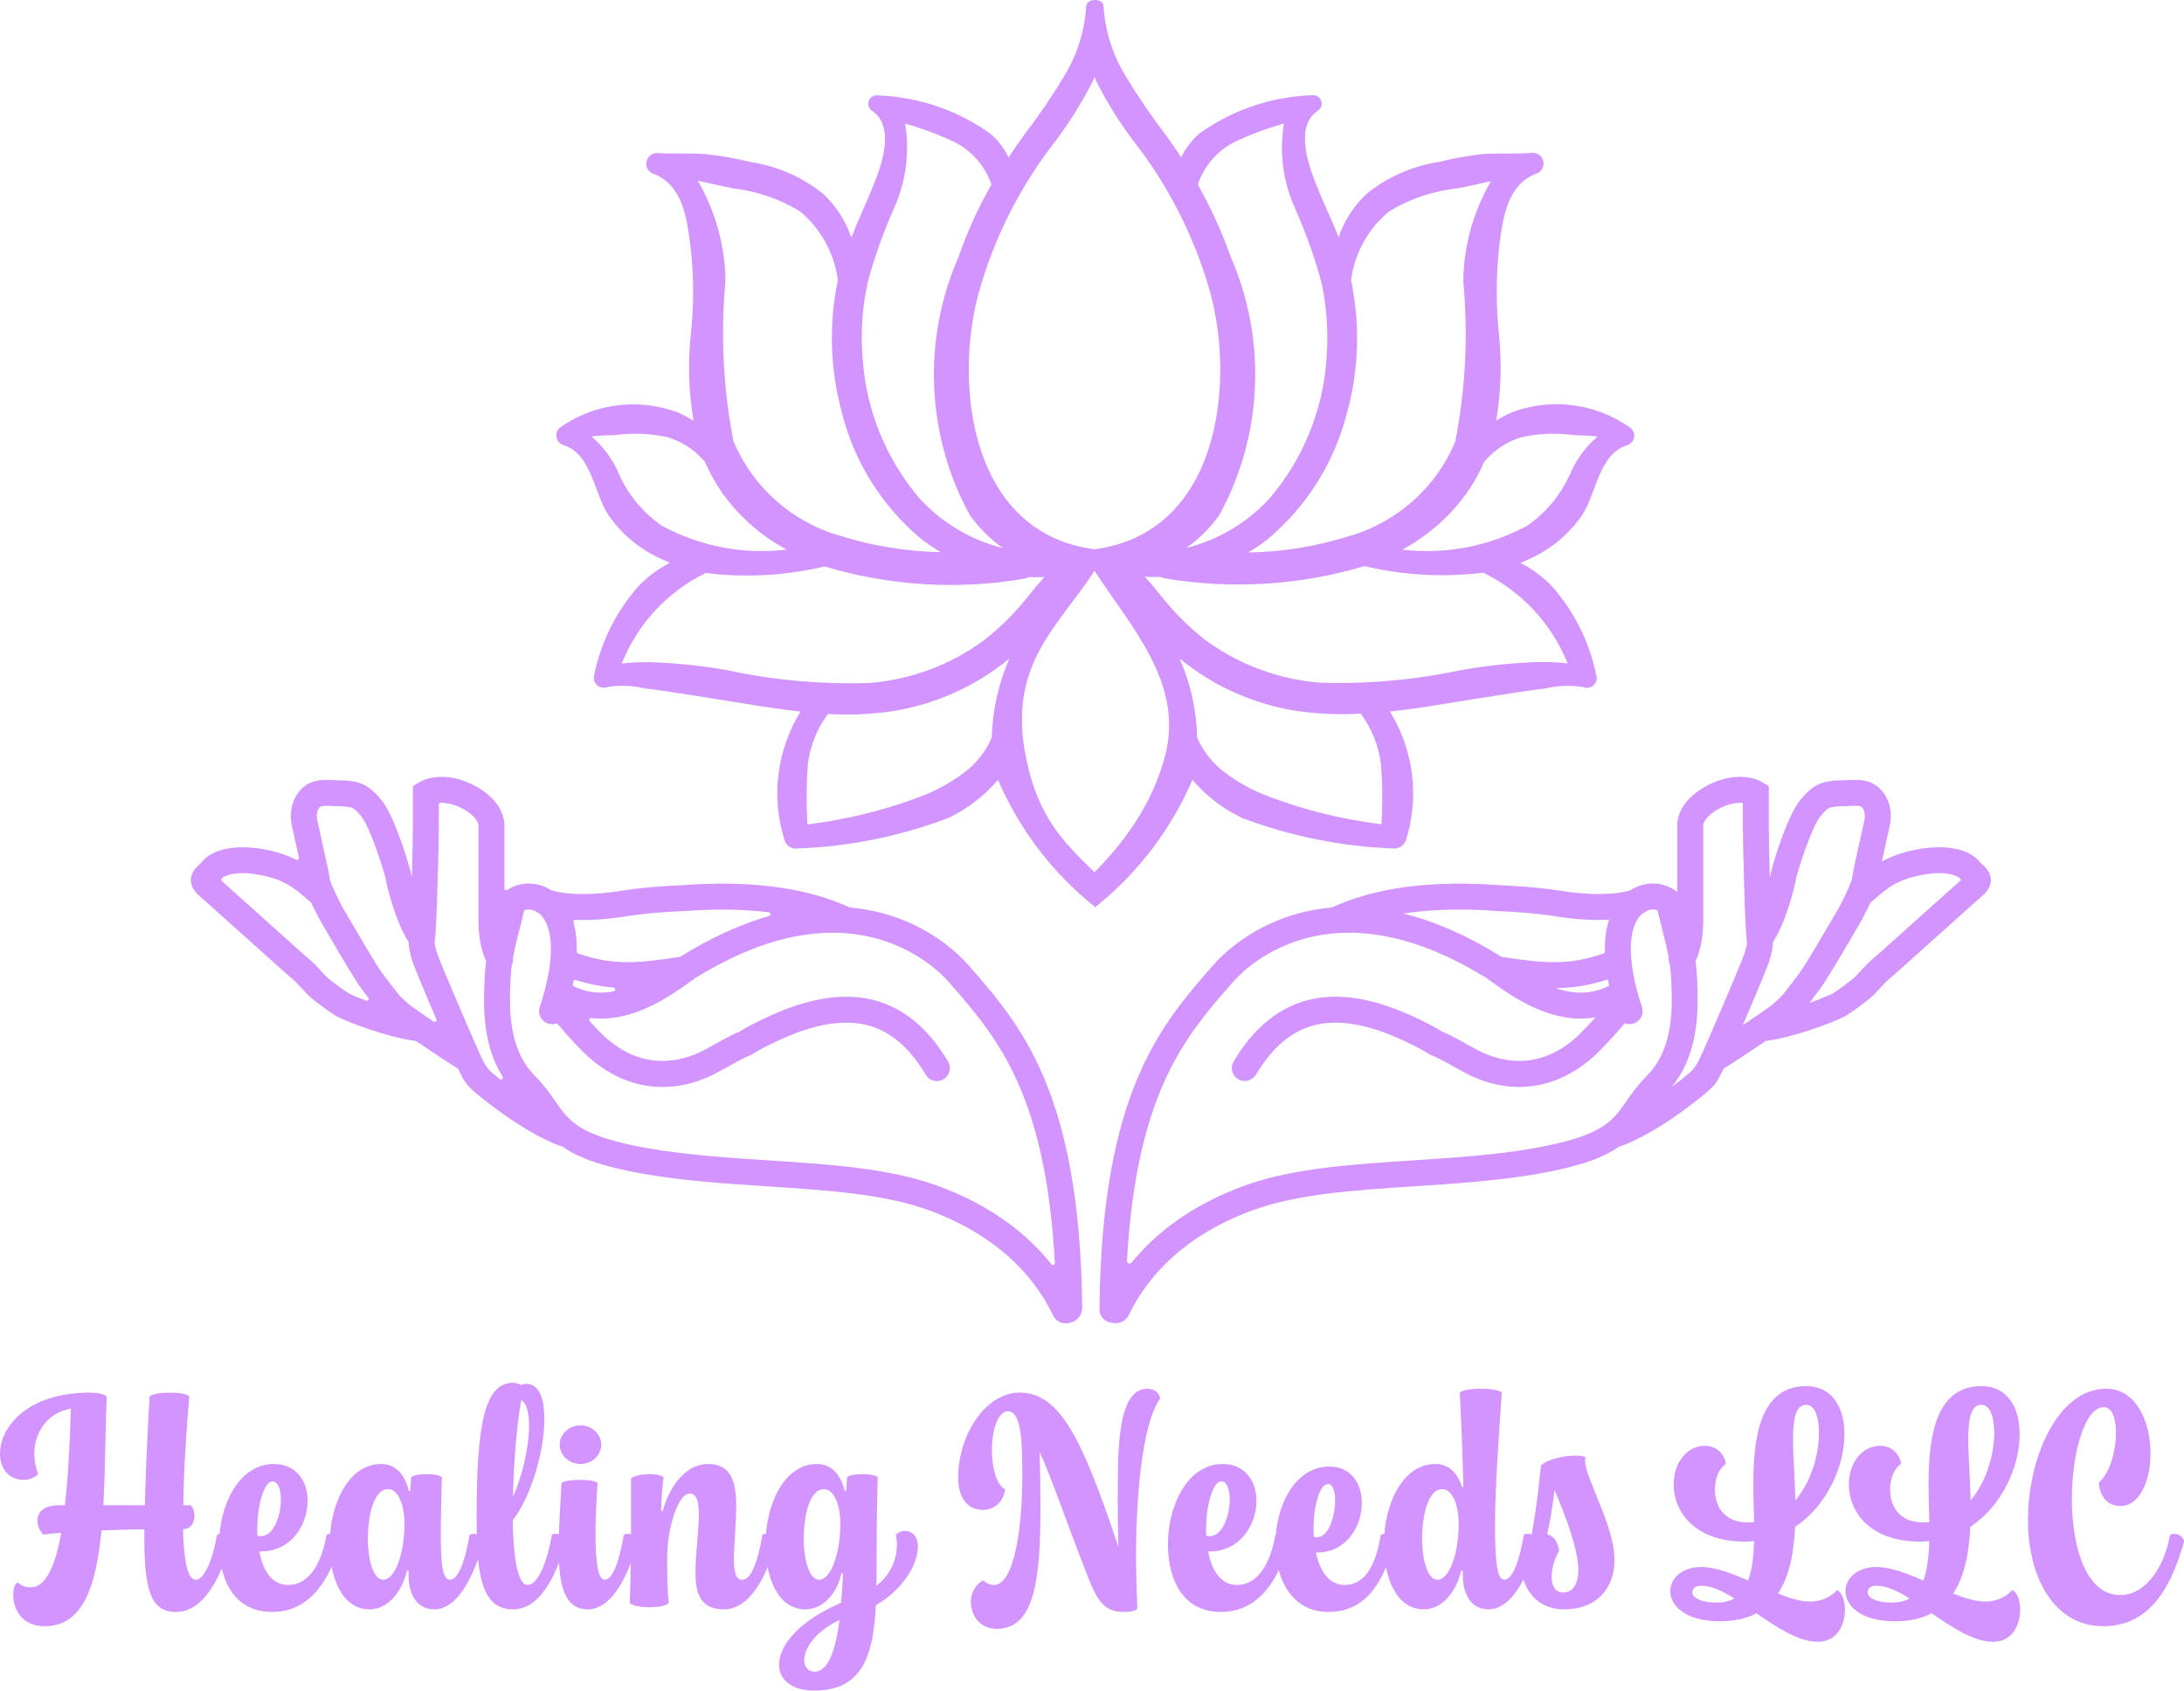 <?xml version="1.0" encoding="UTF-8"?>
<svg id="Layer_2" data-name="Layer 2" xmlns="http://www.w3.org/2000/svg" viewBox="0 0 1682.58 1302.67">
  <g id="Layer_3" data-name="Layer 3">
    <g>
      <path d="M10.2,1228.87c0-5.4,1.6-9.4,3.6-9.4,2.2,1.8,4.8,3.6,9.8,3.6,12,0,19-16.8,23.6-42-5,.4-9.6.8-13.8,1.4-2.6-2.6-4.6-6.6-4.6-10.6,0-6.2,4.4-12,16.4-12h4.8c2.6-22.4,3.8-48.6,4.6-74.4-16.8,2.4-28.2,17.4-28.2,34.8,0,5,1,10.2,3,15.4-2.2,2.8-6.6,4.6-11.2,4.6-11.6,0-18.2-8.8-18.2-20.2,0-19.8,20.2-47,69.2-47,5.6,0,11,1,13,3-.8,20.6-1,40.8-1.6,59.8-.2,8.2-.6,16.2-1,24h32c.6-25.6,2-54.8,3.6-83.8,1.8-2,9-3,16-3,6.6,0,13.2,1,14.6,3-2,23-4.2,55.2-4.6,83.8h5.8c1.8,1.6,2.8,4.8,2.8,8,0,5-2.4,10.4-8.8,10.4.6,25,3.6,39,9.8,39,6.6,0,13.2-15.8,16.4-34.6,1-.6,2-.8,3.2-.8,3.6,0,7.4,2.4,7.6,6.2-8.2,28.8-21.6,54-42.4,54-18.6,0-24.4-15-24.4-57v-6.6c-10.8,0-22.2.4-33,.8-4.2,43.8-14.6,73.8-43.8,73.8-18.6,0-24.2-14.2-24.2-24.2Z" style="fill: #d294ff; stroke-width: 0px;"/>
      <path d="M168.8,1189.87c0-30,15.2-61.8,42.2-61.8,17.6,0,26,13.6,26,28.4,0,18.4-12.6,39-36,39h-1.2c2.6,14.2,9.4,25.8,22.2,25.8,17.6,0,26.4-19.8,29.6-38.6,1-.6,2-.8,3.2-.8,3.6,0,7.4,2.4,7.6,6.2-8.2,28.8-23.2,54-52.8,54s-40.8-25.4-40.8-52.2ZM198.4,1183.47c.8.2,1.6.2,2.6.2,10,0,15.4-16,15.4-28.4,0-7.6-2.2-13.8-6.4-13.8-6.6,0-11.8,18-11.8,37,0,1.6,0,3.4.2,5Z" style="fill: #d294ff; stroke-width: 0px;"/>
      <path d="M254,1189.87c0-30.2,14-61.8,39.6-61.8,10.8,0,18.2,7.6,21.4,20.8h1l.8-10.6c1.6-1.6,6.8-2.4,11.8-2.4s10.4.8,11.8,2.4c-.4,14.6-.8,30.2-.8,43.6,0,20.2.8,35.4,7,35.4,6.8,0,12-15.8,15.2-34.6,1-.6,2-.8,3.2-.8,3.6,0,7.4,2.4,7.6,6.2-8.2,28.8-20.8,52-38,52-13.8,0-20.6-12-19.8-29.8h-1.2c-4.4,17.8-15.6,29.8-28.8,29.8-21.2,0-30.8-24-30.8-50.2ZM311.6,1174.07c0-14.8-5-26.6-12.6-26.6-10.8,0-15.6,19.4-15.6,39,0,13,3.6,30.8,11.8,30.8,9.2,0,16.4-20.2,16.4-43.2Z" style="fill: #d294ff; stroke-width: 0px;"/>
      <path d="M367.2,1168.87c0-70,5.8-103.4,28-103.4,2.6,0,4.8.8,6.4,1.8,1-.6,2.2-1,3.8-1,10,0,14,11.4,14,27.2,0,24.6-10.2,59.8-24.4,78,.4,27.8,3.8,49.8,11.4,49.8,8.6,0,15.6-19.8,18.8-38.6,1-.6,2-.8,3.2-.8,3.6,0,7.4,2.4,7.6,6.2-8.2,28.8-21,52-40.8,52-25,0-28-28.6-28-71.2ZM401.6,1078.87c-3,15.8-5.8,45.4-6.4,74.4,7.2-15.6,12.4-38.4,12.4-54.8,0-9.6-1.8-17-6-19.6Z" style="fill: #d294ff; stroke-width: 0px;"/>
      <path d="M430.39,1193.27c0-14.6,1.6-40.8,2.2-50.6,1.8-1.6,8-2.4,14-2.4s12.4.8,13.8,2.4c-.8,12.2-1.6,26.8-1.6,39.8,0,19,1.6,34.8,7,34.8,6.6,0,11.6-15.8,14.8-34.6,1-.6,2-.8,3.2-.8,3.6,0,7.4,2.4,7.6,6.2-8.2,28.8-20.8,52-38.6,52s-22.4-18.2-22.4-46.8ZM431.19,1113.27c0-8.2,7.2-15,16-15s16,6.8,16,15-7.2,14.8-16,14.8-16-6.8-16-14.8Z" style="fill: #d294ff; stroke-width: 0px;"/>
      <path d="M535.79,1211.07c0-12.8,2.6-32.2,2.6-44.4,0-9.2-1.4-15.8-7-15.8-9.2,0-17.4,26.8-17.4,49.8,0,18.6.4,27,1.2,34.4-1.4,2.2-8,3.4-14.8,3.4s-13.4-1.2-15.2-3.4c.8-20.2,1-48.8,1-73.2v-22.8c2.6-2,8.8-3.2,14.6-3.2,4.4,0,8.6.8,10.4,2.4-.8,6-1.8,19-1.8,26h1.2c4-15.2,15.6-36.2,35-36.2,17.6,0,21.6,13.2,21.6,33,0,10.8-1.8,32.6-1.8,39.8,0,10.4,1.6,16.4,6.4,16.4,7.4,0,12.4-15.8,15.6-34.6,1-.6,2-.8,3.2-.8,3.6,0,7.4,2.4,7.6,6.2-8.2,28.8-21.2,52-40.6,52-17.6,0-21.8-11.6-21.8-29Z" style="fill: #d294ff; stroke-width: 0px;"/>
      <path d="M600.19,1282.67c0-14.4,14.8-33.6,47.8-47.6.6-7.4,1.2-15.2,1.4-22.8h-1.2c-3,15.2-14,27.8-27.6,27.8-21.2,0-30.8-24-30.8-50.2,0-30.2,14-61.8,39.6-61.8,10.8,0,18.2,7.6,21.4,20.8h1l.8-10.6c1.6-1.6,6.8-2.4,11.8-2.4s10.4.8,11.8,2.4c-.4,14.6-.8,30.2-.8,59.6,0,8.4,0,16.4-.2,24,11.2-8.8,15.8-20,15.8-32.2,0-2.4-.4-5-.8-7,1.2-1.6,4.2-3,7-3,6.2,0,10,5,10,11.8,0,15-12.8,34.2-32.4,45.4-2,39.4-10.6,65.8-47.6,65.8-17.4,0-27-8.4-27-20ZM647.39,1174.07c0-14.8-5-26.6-12.6-26.6-10.8,0-15.6,19.4-15.6,39,0,13,3.6,30.8,11.8,30.8,9.2,0,16.4-20.2,16.4-43.2ZM627.59,1288.07c10.8,0,16.2-17.2,19.2-39.8-19.4,9.2-27.2,22.4-27.2,30.8,0,5.4,3,9,8,9Z" style="fill: #d294ff; stroke-width: 0px;"/>
      <path d="M747.99,1234.27c0-6.6,3.4-13.6,9.6-16.6,1.4,1.8,4.6,3.6,8,3.6,16.4,0,22-46.2,22-84.2,0-26.8-.8-49.6-11-49.6-8,0-12.4,14.8-12.4,30,0,13,3.2,26.2,10.2,30.2-1.2,8.8-7.8,15.8-17,15.8-13.2,0-19.2-10.8-19.2-25,0-32.4,20.8-65.4,47.4-65.4s42.2,27.2,59.6,72.4c5,12.8,11.8,32.6,16.4,46.4-.4-15.8-.6-35.6-.4-50.2,0-38.4,3.2-71.6,23-71.6,5.2,0,9,3.2,9.6,7.6-14.4,20-18.6,78.2-18.6,124.2.2,14.4.6,27.6,1,38-2,1.4-5.4,2.2-9.6,2.2-13.8,0-19.8-4.8-28.4-26.8-8.6-22.2-16-42-22.2-58.8-5.4-14.6-10.2-27.2-15-37.4.4,15,.6,29.2.6,42.6,0,55-4.4,93.4-33.6,93.4-13.6,0-20-10.6-20-20.8Z" style="fill: #d294ff; stroke-width: 0px;"/>
      <path d="M899.79,1189.87c0-30,15.2-61.8,42.2-61.8,17.6,0,26,13.6,26,28.4,0,18.4-12.6,39-36,39h-1.2c2.6,14.2,9.4,25.8,22.2,25.8,17.6,0,26.4-19.8,29.6-38.6,1-.6,2-.8,3.2-.8,3.6,0,7.4,2.4,7.6,6.2-8.2,28.8-23.2,54-52.8,54s-40.8-25.4-40.8-52.2ZM929.39,1183.47c.8.2,1.6.2,2.6.2,10,0,15.4-16,15.4-28.4,0-7.6-2.2-13.8-6.4-13.8-6.6,0-11.8,18-11.8,37,0,1.6,0,3.4.2,5Z" style="fill: #d294ff; stroke-width: 0px;"/>
      <path d="M982.59,1189.87c0-29,14.6-59.8,41.6-59.8,17,0,25,13.4,25,28,0,18.2-12,38.2-34.4,38.2h-1c3,13.8,9.8,25,22,25,18.2,0,24.8-19.8,28-38.6,1-.6,2-.8,3.2-.8,3.6,0,7.4,2.4,7.6,6.2-8.2,28.8-20.8,54-51.2,54-28.4,0-40.8-25.6-40.8-52.2ZM1012.19,1184.27c.8.2,1.8.2,2.6.2,8.8,0,13.8-16.2,13.8-28.2,0-7-1.8-12.8-5.4-12.8-6.2,0-11.2,15.6-11.2,34.6,0,2,0,4.2.2,6.2Z" style="fill: #d294ff; stroke-width: 0px;"/>
      <path d="M1066.19,1189.87c0-30.2,14-61.8,39.6-61.8,10,0,17,6.4,20.6,17.8h1c-.4-20.4-1.8-56.8-2.8-72.8,1.8-2,9.4-3,16.4-3s14.6,1,16,3c-2,28.6-5.2,74.6-5.2,101.8s1.4,42.4,7,42.4c6.8,0,12-15.8,15.2-34.6,1-.6,2-.8,3.2-.8,3.6,0,7.4,2.4,7.6,6.2-8.2,28.8-20.8,52-38,52-13.8,0-20.6-12-19.8-29.8h-1.2c-4.4,17.8-15.6,29.8-28.8,29.8-21.2,0-30.8-24-30.8-50.2ZM1123.79,1174.07c0-14.8-5-26.6-12.6-26.6-10.8,0-15.6,19.4-15.6,39,0,13,3.6,30.8,11.8,30.8,9.2,0,16.4-20.2,16.4-43.2Z" style="fill: #d294ff; stroke-width: 0px;"/>
      <path d="M1171.79,1204.87c0-9,3-17,8.4-20.8,0-.4-.2-.8-.2-1.4,3.4-19.6,4.8-29.8,7.2-53.6,4.6-4.2,16.4-7.4,26-7.4,3,0,6,.2,8.2,1-.2.8-.2,1.8-.2,2.6,0,14.2,22.6,49.8,22.6,76.8,0,21.4-13.2,38-38.8,38-23.2,0-33.2-18.8-33.2-35.2ZM1204.39,1227.07c8.2,0,11.6-7.8,11.6-17.6,0-14.6-9.2-40-18.4-61.4-1.2,11.6-3,22.2-5.6,34.2,5.4,1.4,8.4,6.2,9.2,12.8-3.2,5-5.8,13-5.8,19.8s2.6,12.2,9,12.2Z" style="fill: #d294ff; stroke-width: 0px;"/>
      <path d="M1353.18,1243.07c-7.4,4-16.8,6.2-28.2,6.2-26.6,0-38.2-12.2-38.2-23.2,0-9.6,8.6-18.6,23.8-18.6,10.8,0,23.4,4.8,36.2,10.4,3-8,4.2-18.6,4.6-30.4-2.4.2-4.8.4-7.2.4-39.2,0-54.8-23.6-54.8-44,0-15.6,9.2-29.8,24.2-29.8,11.8,0,16,10.4,16,14-5.2,3.2-8.4,11.2-8.4,19.6,0,13.4,7.4,25.4,25.4,25.4,1.6,0,3.2,0,4.8-.2-.2-9.6-.6-19.6-.6-29.4,0-38,6-75.4,40.8-75.4,20,0,29.4,16.4,29.4,37,0,24.6-13.2,55-38,71.4-1,19.4-4.2,38-13.2,51.4,8.8,3.6,17.4,6.2,24.8,6.2,10.2,0,17.4-5,20.6-8.8,3.6,1.2,6.2,7.6,6.2,15,0,11.4-5.8,24.8-20.8,24.8s-31.6-11-47.4-22ZM1322.79,1234.87c5.4,0,9.8-1.2,13.4-3.2-9.2-5.8-17.8-9.8-25.6-9.8-4,0-6.8,2-6.8,5,0,3.6,5.4,8,19,8ZM1383.18,1156.07c12.6-14.8,18.2-36.2,18.2-52,0-12.4-3.4-21.6-9.8-21.6-8.2,0-10.2,10.6-10.2,26.4,0,13.2,1.4,29.8,1.8,47.2Z" style="fill: #d294ff; stroke-width: 0px;"/>
      <path d="M1488.18,1243.07c-7.4,4-16.8,6.2-28.2,6.2-26.6,0-38.2-12.2-38.2-23.2,0-9.6,8.6-18.6,23.8-18.6,10.8,0,23.4,4.8,36.2,10.4,3-8,4.2-18.6,4.6-30.4-2.4.2-4.8.4-7.2.4-39.2,0-54.8-23.6-54.8-44,0-15.6,9.2-29.8,24.2-29.8,11.8,0,16,10.4,16,14-5.2,3.2-8.4,11.2-8.4,19.6,0,13.4,7.4,25.4,25.4,25.4,1.6,0,3.2,0,4.8-.2-.2-9.6-.6-19.6-.6-29.4,0-38,6-75.4,40.8-75.4,20,0,29.4,16.4,29.4,37,0,24.6-13.2,55-38,71.4-1,19.4-4.2,38-13.2,51.4,8.8,3.6,17.4,6.2,24.8,6.2,10.2,0,17.4-5,20.6-8.8,3.6,1.2,6.2,7.6,6.2,15,0,11.4-5.8,24.8-20.8,24.8s-31.6-11-47.4-22ZM1457.79,1234.87c5.4,0,9.8-1.2,13.4-3.2-9.2-5.8-17.8-9.8-25.6-9.8-4,0-6.8,2-6.8,5,0,3.6,5.4,8,19,8ZM1518.18,1156.07c12.6-14.8,18.2-36.2,18.2-52,0-12.4-3.4-21.6-9.8-21.6-8.2,0-10.2,10.6-10.2,26.4,0,13.2,1.4,29.8,1.8,47.2Z" style="fill: #d294ff; stroke-width: 0px;"/>
      <path d="M1562.38,1171.47c0-48.8,23.2-101.4,60.2-101.4,23.4,0,34.2,25.8,34.2,49.8,0,21-8.2,40.6-23.2,40.6-10.4,0-16-8-16.6-18.2,8.4-6.8,13.2-24.4,13.2-38.4,0-10.8-3-19.6-9.4-19.6-14.6,0-24.6,35.2-24.6,71s10.6,73.8,37.2,73.8c21.6,0,35-25.4,38.4-46.4,1-.6,2-.8,3.2-.8,3.6,0,7.4,2.4,7.6,6.2-8.4,29.2-23.2,65-62.2,65s-58-39.4-58-81.6Z" style="fill: #d294ff; stroke-width: 0px;"/>
    </g>
  </g>
  <g id="hands_fill">
    <g>
      <path d="M745.48,742.99c-6.14-6.96-29.22-30.41-68.38-40.03-7.23-1.78-14.58-3-22.04-3.67-.16-.01-.31-.05-.45-.12-31.83-14.48-71.16-20.28-120.19-17.69l-.47.04c-2.59.26-6.4.46-10.81.68-11.32.59-26.83,1.39-44.11,4.16-22.17,3.55-42.98,3.35-54.24-.39-.11-.04-.2-.08-.3-.14-10.69-6.71-23.95-6.66-33.6-.1-.97.66-2.28-.06-2.28-1.23v-48.31c0-11.27-7.68-22.12-21.07-29.78-18.97-10.85-35.84-8.73-44.52-3.62l-4.2,2.47c-.45.26-.73.75-.73,1.27v29.66c0,8.5-.34,24.28-.8,39.97-.13-.63-.24-1.17-.31-1.58-.94-5.67-12.53-45.16-23.1-58.07-10-12.22-16.3-13.78-25.5-14.9l-1.64-.2h-.62c-2.86,0-5.48-.13-8.01-.26-7.92-.39-15.4-.76-22.32,3.84-4.66,3.1-8.27,8.06-10.17,13.95-1.79,5.54-2.04,11.59-.72,17.51.31,1.38.76,3.4,1.31,5.83.94,4.17,2.58,11.45,4.13,18.52.27,1.22-1,2.18-2.11,1.62-5.91-2.97-13-5.55-22.02-7.43-23.01-4.79-41.96-1.39-50.71,9.11-.76.91-1.58,1.7-2.44,2.54-2.47,2.39-6.21,6.01-6.02,11.93.19,6.27,4.98,10.38,6.78,11.92,2.81,2.41,15.93,14.2,29.83,26.69,23.56,21.18,39.21,35.22,41.93,37.39,1.78,1.42,4.18,4.04,6.5,6.57,2.83,3.09,5.77,6.29,8.75,8.68,4.09,3.27,12.53,9.72,18.26,13.16l.67.37c9.05,4.53,38.35,15.86,60.38,18.75.22.03.43.11.61.23,11.59,7.9,25.16,16.84,31.8,20.93.25.15.44.37.56.63.14.29.26.54.36.75.4.81.76,1.54,1.09,2.21,3.28,6.67,4.67,9.07,11.83,15.21,1.41,1.21,34.85,29.7,65,40.87.49.18.98.32,1.47.42.19.04.37.11.53.22,12.21,8.51,30.11,15.2,61.7,20.8,31.14,5.52,64.11,7.67,96,9.75,46.35,3.02,90.12,5.87,124.43,18.4,58.61,21.4,84.51,57.24,95.65,80.9,2.12,4.49,6.96,7.02,11.84,6.11l1.06-.2c5.67-1.06,9.74-6.05,9.68-11.82-1.76-165.94-47.44-218-87.84-264.04l-.4-.46ZM482.18,706.1c16.23-2.6,31.12-3.37,41.99-3.93,4.54-.24,8.48-.44,11.52-.73,20.77-1.08,39.56-.58,56.61,1.51,1.61.2,1.78,2.44.22,2.88-22.07,6.29-44.87,16.73-68.31,31.3-.17.1-.36.17-.55.2-32.46,4.94-51.34,6.79-78.32-2.67-.6-.21-1-.79-.99-1.43.09-4.76-.13-9.27-.7-13.5-.45-3.32-1.08-6.34-1.86-9.1-.27-.96.48-1.9,1.48-1.86,11.59.45,24.9-.43,38.91-2.68ZM443.63,755.17c10.28,3.24,19.7,5.04,29.02,5.79,1.72.14,1.83,2.6.14,2.92-12.47,2.36-22.23.18-30.68-3.82-.61-.29-.93-.97-.8-1.64.15-.71.29-1.42.42-2.13.17-.87,1.05-1.38,1.9-1.12ZM253.3,754.19c-1.78-1.42-4.18-4.04-6.5-6.58-2.83-3.09-5.76-6.29-8.75-8.68-2.47-1.98-24.77-22.02-41.05-36.65-10.79-9.7-20.49-18.41-26.02-23.34-.6-.53-.65-1.44-.14-2.05,0,0,0,0,0-.01,1.63-1.96,10.87-6.58,31.27-2.33,17.47,3.64,24.85,9.99,34.19,18.03,1.07.92,2.16,1.85,3.26,2.79.16.14.29.31.38.5,3.39,7.31,7.03,13.96,7.1,14.08.56.93,1.87,3.18,3.64,6.22,11.69,20.04,23.11,39.38,27.43,45.16l.06.08c2.2,2.93,3.97,5.3,5.55,7.38.89,1.18-.32,2.79-1.7,2.27-5.39-2.02-9.95-3.94-12.95-5.4-.05-.02-.09-.05-.13-.07-4.07-2.5-10.88-7.56-15.67-11.39ZM330.98,785.11c-.66-.6-1.4-1.11-2.21-1.52-.05-.02-.09-.05-.14-.08-6.67-4.56-12.04-8.33-13.64-9.65-.03-.03-.06-.05-.09-.08-1.04-1.02-2.02-1.9-2.98-2.76-1.89-1.69-3.53-3.15-5.59-5.73-3.7-4.63-6.52-8.39-12.14-15.88l-.06-.08c-4.23-5.64-19.6-31.98-26.16-43.23-1.84-3.15-3.19-5.47-3.77-6.44-2.38-3.96-8.83-17.73-10.03-21.62-.03-.09-.04-.18-.05-.28-.32-3.15-1.89-10.95-8.4-39.89-.54-2.41-.99-4.41-1.3-5.78-1.06-4.76.45-9.14,2.46-10.48,1.42-.95,5.7-.73,10.23-.51,2.48.12,5.28.26,8.38.28l.47.06c5.63.69,6.81.83,12.44,7.72,6.72,8.21,17.91,43.08,18.85,48.69.76,4.54,7.04,31.56,17.38,47.69.14.23.22.48.22.75.04,4.48,1.29,8.84,2.66,13.67,1.16,4.07,9.99,25.17,18.65,45.38.58,1.35-.97,2.63-2.19,1.8-1.01-.69-2.02-1.37-3-2.04ZM372.49,817.99c-.35-.7-.72-1.47-1.15-2.32-3.76-7.52-32.76-75.06-34.6-81.21-1.24-4.34-2.16-7.77-1.82-9.13,1.5-5.99,3.16-76.53,3.16-89.17v-16.12c0-.81.65-1.47,1.47-1.48,5.33-.05,12.14,1.8,18.06,5.18,6.48,3.7,11,8.81,11,12.42v73.4c0,6.08.62,19.98,5.75,30.61.12.26.17.54.13.82-.53,3.91-.93,7.9-1.1,11.99l-.04.82c-.85,19.53-2.18,50.13,13.87,75.77.88,1.41-.87,2.97-2.17,1.93-2.17-1.73-4.07-3.3-5.66-4.66q-4.39-3.76-6.9-8.86ZM812.65,973.16c.08,1.43-1.73,2.12-2.62.99-17.23-21.61-44.57-44.71-87.67-60.44-37-13.51-82.17-16.45-129.99-19.57-31.34-2.04-63.75-4.16-93.81-9.48-52.11-9.23-59.91-20.5-70.71-36.09-4.01-5.79-8.56-12.36-15.48-19.28-21.37-21.37-19.97-53.4-19.04-74.6l.04-.83c.15-3.5.49-6.95.96-10.35.02-.13.06-.25.11-.37.69-1.57.96-3.29.8-4.99-.01-.13,0-.26.01-.39,1.35-7.48,3.22-14.76,5.05-21.89,1.21-4.71,2.38-9.23,3.33-13.61.12-.55.54-.98,1.09-1.12,2.07-.52,4.58-.43,7.07.57.15.06.29.15.41.25.74.63,1.58,1.16,2.51,1.56.18.08.36.15.54.22,6.3,5.06,10.56,16.7,8.73,36.16-.02.17-.04.34-.05.52-.98,9.85-3.5,21.66-8.1,35.62-1.73,5.25,1.12,10.9,6.37,12.63,2.04.67,4.13.65,6.04.06.56-.17,1.15.02,1.53.47,5.52,6.62,12.56,14.44,19.95,21.83l.11.11c18.1,17.54,39,26.44,60.64,26.44,14.77,0,29.88-4.15,44.67-12.53,16.27-9.22,20-10.74,21.79-11.47,2.28-.93,3.54-1.58,7-3.88.04-.02.08-.05.12-.07,30.34-16.53,55.05-23.48,75.54-21.24,21.62,2.37,39.16,15.36,53.61,39.73,2.82,4.75,8.95,6.32,13.7,3.5s6.32-8.95,3.5-13.7c-17.63-29.73-40.73-46.35-68.64-49.4-24.79-2.71-53.49,5.07-87.75,23.81l-.75.45c-2.69,1.8-2.95,1.9-3.89,2.29-2.51,1.02-6.7,2.73-24.09,12.59-16.56,9.38-49.15,20.45-81.48-10.82-3.36-3.36-6.56-6.73-9.51-9.96-.93-1.01-.08-2.61,1.28-2.45,7.21.82,14.56.47,22.13-1.04,16.59-3.32,34.08-12.1,54.81-27.53.06-.04.12-.08.19-.12.98-.48,1.86-1.12,2.62-1.88.08-.08.16-.14.25-.2,49.82-30.79,95.84-41.32,136.77-31.26,33.53,8.24,52.99,27.99,58.14,33.82l.38.43c20,22.79,40.69,46.37,56.3,84.58,14.2,34.78,22.62,78.21,25.5,131.94Z" style="fill: #d294ff; stroke-width: 0px;"/>
      <path d="M1527.74,666.63c-.86-.84-1.68-1.63-2.44-2.54-8.75-10.5-27.71-13.9-50.71-9.11-10.49,2.19-18.37,5.31-24.82,8.91,1.74-7.98,3.75-16.9,4.83-21.71.54-2.39.99-4.38,1.29-5.75,1.32-5.92,1.07-11.97-.72-17.51-1.9-5.89-5.51-10.85-10.17-13.95-6.91-4.61-14.4-4.24-22.32-3.84-2.54.13-5.16.26-8.01.26h-.62l-1.64.2c-9.19,1.12-15.5,2.68-25.5,14.9-10.57,12.92-22.15,52.41-23.1,58.07-.07.41-.17.95-.31,1.58-.46-15.69-.8-31.47-.8-39.97v-30.5l-4.93-2.9c-8.68-5.11-25.56-7.22-44.52,3.62-13.39,7.66-21.07,18.51-21.07,29.78v51.27c-9.8-8.27-24.44-8.89-36.02-1.54-11.22,3.8-32.13,4.01-54.39.45-17.29-2.77-32.79-3.57-44.12-4.16-4.41-.23-8.22-.43-10.81-.68l-.47-.04c-49.14-2.59-88.53,3.24-120.4,17.79-7.54.67-14.97,1.9-22.28,3.69-39.17,9.62-62.24,33.08-68.4,40.05l-.38.43c-40.51,46.16-86.34,98.38-87.86,265.43-.05,4.97,3.5,9.26,8.39,10.18l1.98.37c5.05.95,10.13-1.6,12.33-6.24,11.2-23.66,37.12-59.35,95.56-80.69,34.31-12.53,78.08-15.38,124.43-18.4,31.88-2.08,64.86-4.23,96-9.75,31.79-5.63,49.72-12.38,61.93-20.97.59-.1,1.18-.26,1.76-.48,30.15-11.17,63.59-39.66,65-40.87,7.16-6.14,8.54-8.54,11.83-15.21.33-.67.69-1.4,1.09-2.21.15-.3.34-.69.55-1.15,6.55-4,20.58-13.25,32.45-21.34,22.06-2.82,51.61-14.25,60.71-18.8l.67-.37c5.73-3.44,14.18-9.89,18.26-13.16,2.99-2.39,5.92-5.59,8.75-8.68,2.32-2.53,4.72-5.15,6.5-6.57,2.72-2.17,18.36-16.22,41.93-37.39,13.89-12.49,27.02-24.28,29.83-26.69,1.8-1.54,6.59-5.65,6.78-11.92.18-5.91-3.55-9.53-6.02-11.93ZM1239.72,759.55c-10.68,5.3-23.41,7.82-41.11,1.83,13.01-.11,25.7-2,40.14-6.71.3,1.61.61,3.23.97,4.89ZM1145.1,701.43c3.04.29,6.97.5,11.52.73,10.87.56,25.76,1.34,41.99,3.93,14.85,2.38,28.92,3.22,40.98,2.58-1.05,3.28-1.89,6.94-2.45,11.06-.62,4.55-.83,9.42-.68,14.57-27.61,9.9-46.58,8.02-79.63,2.98-26.03-16.22-51.29-27.33-75.62-33.34,18.93-2.92,40.12-3.76,63.89-2.52ZM1182.24,884.66c-30.05,5.33-62.46,7.44-93.81,9.48-47.82,3.12-92.98,6.06-129.98,19.57-42.25,15.42-69.36,37.92-86.64,59.16-1.23,1.51-3.68.55-3.57-1.4,2.97-52.95,11.36-95.83,25.41-130.25,15.61-38.22,36.29-61.79,56.3-84.58l.36-.41c5.17-5.86,24.63-25.6,58.16-33.84,10.02-2.46,20.35-3.69,30.96-3.69,32.77,0,68.27,11.73,105.94,35.03.81.83,1.76,1.53,2.83,2.05,20.78,15.47,38.29,24.28,54.91,27.6,8.97,1.79,17.65,1.95,26.14.46-3.67,4.12-7.82,8.56-12.25,12.99-32.32,31.26-64.92,20.2-81.47,10.82-17.39-9.85-21.58-11.57-24.09-12.59-.94-.39-1.2-.49-3.89-2.29l-.75-.45c-34.25-18.73-62.96-26.52-87.75-23.81-27.91,3.06-51,19.68-68.64,49.4-2.94,4.95-1.11,11.42,4.13,14.05,4.75,2.39,10.54.4,13.27-4.17,14.42-24.15,31.89-37.04,53.42-39.4,20.49-2.25,45.23,4.71,75.6,21.27,3.51,2.33,4.76,2.98,7.06,3.91,1.79.73,5.51,2.25,21.79,11.47,14.79,8.38,29.9,12.53,44.67,12.53,21.63,0,42.54-8.91,60.64-26.44l.11-.11c7.68-7.68,14.99-15.83,20.6-22.61,2.13.87,4.56,1.03,6.92.25,5.25-1.73,8.1-7.38,6.37-12.63-4.6-13.96-7.12-25.77-8.1-35.61-.01-.18-.03-.35-.05-.53-1.84-19.45,2.43-31.09,8.73-36.16.18-.07.36-.14.54-.22,1.01-.43,1.91-1.02,2.7-1.72,2.95-1.24,5.93-1.21,8.21-.38.98,4.63,2.22,9.44,3.51,14.45,1.85,7.19,3.73,14.53,5.08,22.08-.22,1.83.09,3.69.86,5.37.48,3.47.83,6.98.99,10.54l.04.83c.92,21.2,2.32,53.24-19.04,74.6-6.92,6.92-11.47,13.49-15.48,19.28-10.8,15.59-18.6,26.86-70.71,36.09ZM1308.3,817.99q-2.51,5.1-6.9,8.86c-3.31,2.84-8.03,6.63-13.58,10.76,22.1-27.02,20.57-62.19,19.63-83.8l-.04-.82c-.18-4.23-.6-8.37-1.16-12.42,5.3-10.67,5.94-24.85,5.94-31v-73.4c0-3.61,4.52-8.72,11-12.42,6.47-3.7,14.02-5.56,19.52-5.12v17.54c0,12.64,1.66,83.18,3.16,89.17.34,1.36-.58,4.79-1.82,9.11-1.84,6.17-30.85,73.71-34.6,81.22-.42.85-.8,1.61-1.15,2.32ZM1363.28,739.96c1.42-4.97,2.7-9.46,2.66-14.08,10.48-16.09,16.84-43.46,17.6-48.03.94-5.61,12.13-40.48,18.85-48.69,5.63-6.89,6.81-7.03,12.44-7.72l.47-.06c3.1-.02,5.9-.16,8.38-.28,4.53-.23,8.81-.44,10.23.51,2,1.34,3.51,5.72,2.46,10.48-.3,1.35-.75,3.33-1.28,5.7-6.62,29.45-8.14,37.05-8.43,40.11-1.09,3.7-7.67,17.75-10.07,21.76-.58.97-1.93,3.28-3.77,6.43-6.56,11.25-21.93,37.59-26.16,43.23-5.65,7.53-8.48,11.31-12.2,15.96-2.06,2.58-3.7,4.04-5.59,5.73-.97.87-1.97,1.76-3.03,2.8-1.54,1.29-6.98,5.11-13.74,9.73-.84.41-1.6.94-2.29,1.56-2.31,1.57-4.72,3.21-7.16,4.85,9.25-21.49,19.38-45.61,20.63-50ZM1483.79,702.29c-16.28,14.63-38.58,34.67-41.05,36.65-2.98,2.39-5.91,5.58-8.75,8.67-2.32,2.53-4.72,5.15-6.51,6.58-4.81,3.85-11.67,8.94-15.73,11.43-3.83,1.88-10.28,4.52-17.77,7.17,2.39-3.09,4.92-6.47,8.66-11.46,4.33-5.77,15.74-25.11,27.43-45.15,1.78-3.05,3.08-5.29,3.64-6.22.07-.12,3.81-6.94,7.24-14.37,1.19-1,2.36-2,3.51-3,9.34-8.04,16.72-14.39,34.19-18.03,20.4-4.25,29.64.38,31.27,2.33.32.39.64.75.96,1.1-5.28,4.69-15.57,13.93-27.1,24.3Z" style="fill: #d294ff; stroke-width: 0px;"/>
    </g>
  </g>
  <g id="Layer_1-2" data-name="Layer 1">
    <g id="Layer_2-2" data-name="Layer 2">
      <path d="M1255.58,329.3c-26.31-18.53-60.13-22.94-90.32-11.79-4.41,1.81-8.55,4.02-12.57,6.61,3.63-21.77,4.41-43.93,2.2-65.83-2.46-23.2-2.33-46.52.26-69.72,2.72-20.34,5.83-46.26,28.51-54.81,4.28-1.56,6.61-6.22,5.05-10.5-1.3-3.63-4.79-5.83-8.55-5.44-12.18,1.04-24.49,0-36.67.78-11.66,1.17-23.2,3.24-34.47,6.09-20.6,3.11-39.91,11.53-56.11,24.62-9.85,9.2-17.36,20.73-21.64,33.56-5.44-14-12.18-27.47-17.62-41.6-6.09-15.55-16.07-44.19,1.81-56.11,2.98-2.07,3.63-6.09,1.56-9.07-1.3-1.94-3.63-2.98-5.96-2.72-31.36,1.04-61.68,11.27-87.08,29.55-5.83,5.18-10.63,11.4-14,18.27-3.89-5.96-7.9-11.79-12.05-17.49-10.76-14-20.73-28.51-29.8-43.67-10.5-16.46-16.59-35.25-17.88-54.56.13-3.76-3.37-5.7-6.74-5.44-3.37,0-6.87,1.68-6.74,5.57-1.3,19.44-7.52,38.23-17.88,54.56-9.07,15.16-19.05,29.67-29.8,43.67-4.15,5.7-8.16,11.53-12.05,17.49-3.37-7-8.16-13.22-14-18.27-25.53-18.27-55.72-28.51-87.08-29.55-3.5-.39-6.74,2.33-7,5.83-.26,2.33.78,4.54,2.72,5.96,17.88,11.92,7.9,40.56,1.81,56.11-5.57,14-12.18,27.6-17.62,41.6-4.28-12.83-11.79-24.36-21.64-33.56-16.2-13.09-35.51-21.51-56.11-24.62-11.4-2.85-22.94-4.79-34.47-6.09-12.18-.91-24.49,0-36.67-.78-4.54-.39-8.55,2.85-9.07,7.39-.39,3.76,1.94,7.39,5.44,8.55,22.68,8.55,25.79,34.47,28.51,54.81,2.72,23.2,2.85,46.52.26,69.72-2.2,21.9-1.56,44.06,2.2,65.83-4.02-2.59-8.16-4.79-12.57-6.61-30.19-11.14-64.02-6.74-90.32,11.79-3.37,2.72-3.76,7.65-1.04,11.01.91,1.17,2.2,1.94,3.5,2.46,22.03,6.87,23.71,37.06,34.6,53.65,10.24,14.9,24.36,26.69,40.82,34.08l6.87,2.98c-9.07,4.67-17.36,10.76-24.36,18.14-17.23,19.44-28.9,43.15-34.08,68.55-1.17,4.02,1.17,8.16,5.18,9.33,1.68.52,3.5.39,5.05-.26,9.59-1.56,19.31-1.17,28.64,1.04,9.2,1.04,18.27,2.46,27.34,3.89,18.27,2.72,36.41,5.83,54.68,8.68,12.57,2.07,25.27,3.89,38.1,5.31-18.14,29.42-22.81,65.31-12.57,98.36,1.04,4.79,5.7,7.9,10.5,7.13,39.78-1.43,78.92-9.46,116.11-23.58,14.64-7,27.6-16.98,38.1-29.29,16.46,38.36,42.24,72.05,74.9,98.1,32.66-26.05,58.31-59.74,74.9-98.1,10.5,12.31,23.45,22.29,38.1,29.29,37.19,14.12,76.46,22.03,116.11,23.58,4.79.65,9.33-2.46,10.5-7.13,10.24-33.04,5.57-68.94-12.57-98.36,12.7-1.43,25.4-3.24,38.1-5.31,18.27-2.98,36.41-5.96,54.68-8.68,9.07-1.3,18.14-2.85,27.34-3.89,9.46-2.2,19.18-2.59,28.64-1.04,3.89,1.68,8.29,0,9.98-3.89.65-1.56.78-3.37.26-5.05-5.18-25.4-16.85-49.11-34.08-68.55-7-7.39-15.29-13.48-24.36-18.14l6.87-2.98c16.46-7.39,30.58-19.18,40.82-34.08,10.89-16.59,12.57-46.78,34.6-53.65,4.15-1.43,6.35-5.83,4.92-9.85-.52-1.43-1.3-2.59-2.46-3.5l-.52-.39h0ZM1037.75,318.15c9.2-33.3,10.24-68.42,3.11-102.24,2.72-20.73,13.09-39.65,29.29-53,16.07-9.72,34.08-15.81,52.61-17.75,8.55-1.56,17.23-3.63,25.92-5.57-13.61,23.45-20.99,50.02-21.38,77.1,3.89,41.21,1.81,82.8-6.09,123.49-14.77,35.51-44.97,62.33-81.9,72.96-25.14,7.9-51.32,12.18-77.75,12.57,5.44-3.11,10.63-6.74,15.55-10.63,29.8-25.14,51.06-58.96,60.52-96.8h.13v-.13ZM950.93,109.52c12.31-5.83,25.14-10.63,38.23-14.25-3.63,21.9-.78,44.32,8.29,64.66,8.55,19.18,15.68,39.01,20.99,59.35,3.89,18.92,5.05,38.23,3.5,57.41-2.72,39.65-18.14,77.23-43.93,107.43-17.11,18.66-39.39,31.88-64.02,38.1,9.85-7,18.53-15.68,25.53-25.53,33.56-61.55,36.54-135.16,8.42-199.3-6.74-19.18-15.16-37.58-25.14-55.2,4.79-14.12,14.9-25.92,28.25-32.79h-.13v.13ZM668.04,219.28c5.31-20.34,12.44-40.17,20.99-59.35,8.94-20.34,11.92-42.76,8.29-64.66,13.09,3.63,25.92,8.42,38.23,14.25,13.35,6.87,23.45,18.53,28.25,32.79-10.11,17.62-18.53,36.02-25.14,55.2-28.25,64.14-25.14,137.75,8.42,199.3,7,9.85,15.68,18.4,25.53,25.53-24.62-6.22-46.78-19.44-64.02-38.1-25.79-30.19-41.21-67.77-43.93-107.43-1.68-19.18-.52-38.49,3.5-57.41h-.13v-.13ZM563.6,145.03c18.66,1.94,36.67,8.03,52.61,17.75,16.07,13.35,26.56,32.27,29.29,53-7.13,33.82-5.96,68.94,3.11,102.24,9.46,37.84,30.71,71.66,60.52,96.8,4.92,3.89,10.11,7.39,15.55,10.63-26.44-.52-52.61-4.79-77.75-12.7-36.93-10.63-67.13-37.45-81.9-72.96-7.9-40.69-9.98-82.29-6.09-123.49-.39-27.08-7.78-53.65-21.38-77.1,8.68,1.94,17.36,4.02,25.92,5.57v.26h.13ZM509.95,405.11c-15.16-10.5-27.08-25.14-34.08-42.12-4.67-10.24-11.53-19.31-20.22-26.69,6.22-.91,12.7-.78,18.27-1.04,13.35-1.81,26.95-1.3,40.17,1.56,10.11,2.98,19.31,8.68,26.56,16.33l2.59,2.98c3.11,7.13,6.74,14,11.01,20.47l1.56,2.2.91,1.68,1.56,1.81c12.7,17.11,29.03,31.23,47.82,41.21-33.17,4.02-66.74-2.46-96.15-18.4h0ZM561.91,516.68c-18.14-3.24-36.41-5.31-54.81-6.22-9.33-.52-18.79-.26-28.12.78,12.18-30.45,35.25-55.33,64.79-69.72,30.58,3.76,61.68,2.07,91.62-5.05,50.02,15.03,102.89,18.27,154.34,9.33l3.11-1.04c3.89,0,7.78,0,11.79-.13-4.28,4.67-8.29,9.59-12.31,14.51-9.98,12.7-21.38,24.1-34.08,34.08-25.79,19.05-56.24,30.45-88.25,33.04-36.15,1.17-72.44-1.94-107.94-9.46h0l-.13-.13ZM777.28,508.26c-8.16,19.05-12.7,39.39-13.22,60.13-4.02,9.33-10.24,17.62-18.01,24.36-11.4,9.2-24.1,16.33-37.84,21.38-27.73,10.5-56.76,17.49-86.17,21.12-.91-15.68-.78-31.49.39-47.17,1.94-13.74,7.13-26.82,15.42-37.97,16.59,1.04,33.17.26,49.63-2.07,33.04-5.31,64.14-19.18,90.06-40.43l-.39.78h.13v-.13ZM897.41,583.16c-8.68,32.01-26.44,60.91-54.17,88.9-24.88-23.97-43.41-43.02-52.61-87.34-15.03-72.31,24.23-101.21,52.61-144.88.65-1.04-.13-1.94,0-2.98,4.15-4.02,7.13-12.7,0-13.61-95.63-12.57-108.07-125.96-89.67-195.93,11.14-40.82,29.93-79.05,55.2-112.87,12.83-16.33,23.97-33.82,33.3-52.22l1.17-2.85,1.17,2.85c9.33,18.53,20.47,36.02,33.3,52.22,25.27,33.82,44.06,72.18,55.2,112.87,18.4,69.98,5.96,183.23-89.67,195.93-7.13.91-4.15,9.59,0,13.61.13,1.04-.65,2.07,0,2.98,28.38,43.67,69.46,87.21,54.17,143.32s0,0,0,0c0,0,14.51-54.17,0,0h0ZM1064.31,635.12c-29.42-3.63-58.44-10.63-86.17-21.12-13.74-5.05-26.44-12.18-37.84-21.38-7.78-6.61-13.87-14.9-18.01-24.36-.52-20.73-4.92-41.21-13.22-60.13l-.39-.78c25.92,21.25,57.02,35.25,90.06,40.43,16.46,2.33,33.04,3.11,49.63,2.07,8.16,11.14,13.48,24.23,15.42,37.97,1.3,15.68,1.43,31.49.52,47.17h0v.13ZM1207.51,511.11c-9.33-1.04-18.79-1.3-28.12-.78-18.4.91-36.67,2.98-54.81,6.22-35.51,7.52-71.66,10.63-107.94,9.46-31.88-2.59-62.46-14-88.25-33.04-12.7-9.98-24.1-21.38-34.08-34.08-4.02-4.92-8.03-9.85-12.31-14.51,3.89.26,7.9.26,11.79.13l3.11,1.04c51.45,8.81,104.32,5.57,154.34-9.33,30.06,7.13,61.03,8.81,91.62,5.05,29.42,14.51,52.48,39.26,64.79,69.72h-.13v.13ZM1210.62,362.99c-7.13,16.98-18.92,31.62-34.08,42.12-29.42,15.94-62.98,22.29-96.15,18.4,18.79-10.11,35.12-24.23,47.82-41.21l1.56-1.81.91-1.68,1.56-2.2c4.28-6.48,8.03-13.35,11.01-20.47l2.59-2.98c7.26-7.65,16.46-13.35,26.56-16.33,13.22-2.85,26.82-3.37,40.17-1.56,5.57.39,12.05.26,18.27,1.04-8.55,7.26-15.42,16.46-20.22,26.69h0Z" style="fill: #d294ff; stroke-width: 0px;"/>
    </g>
  </g>
</svg>